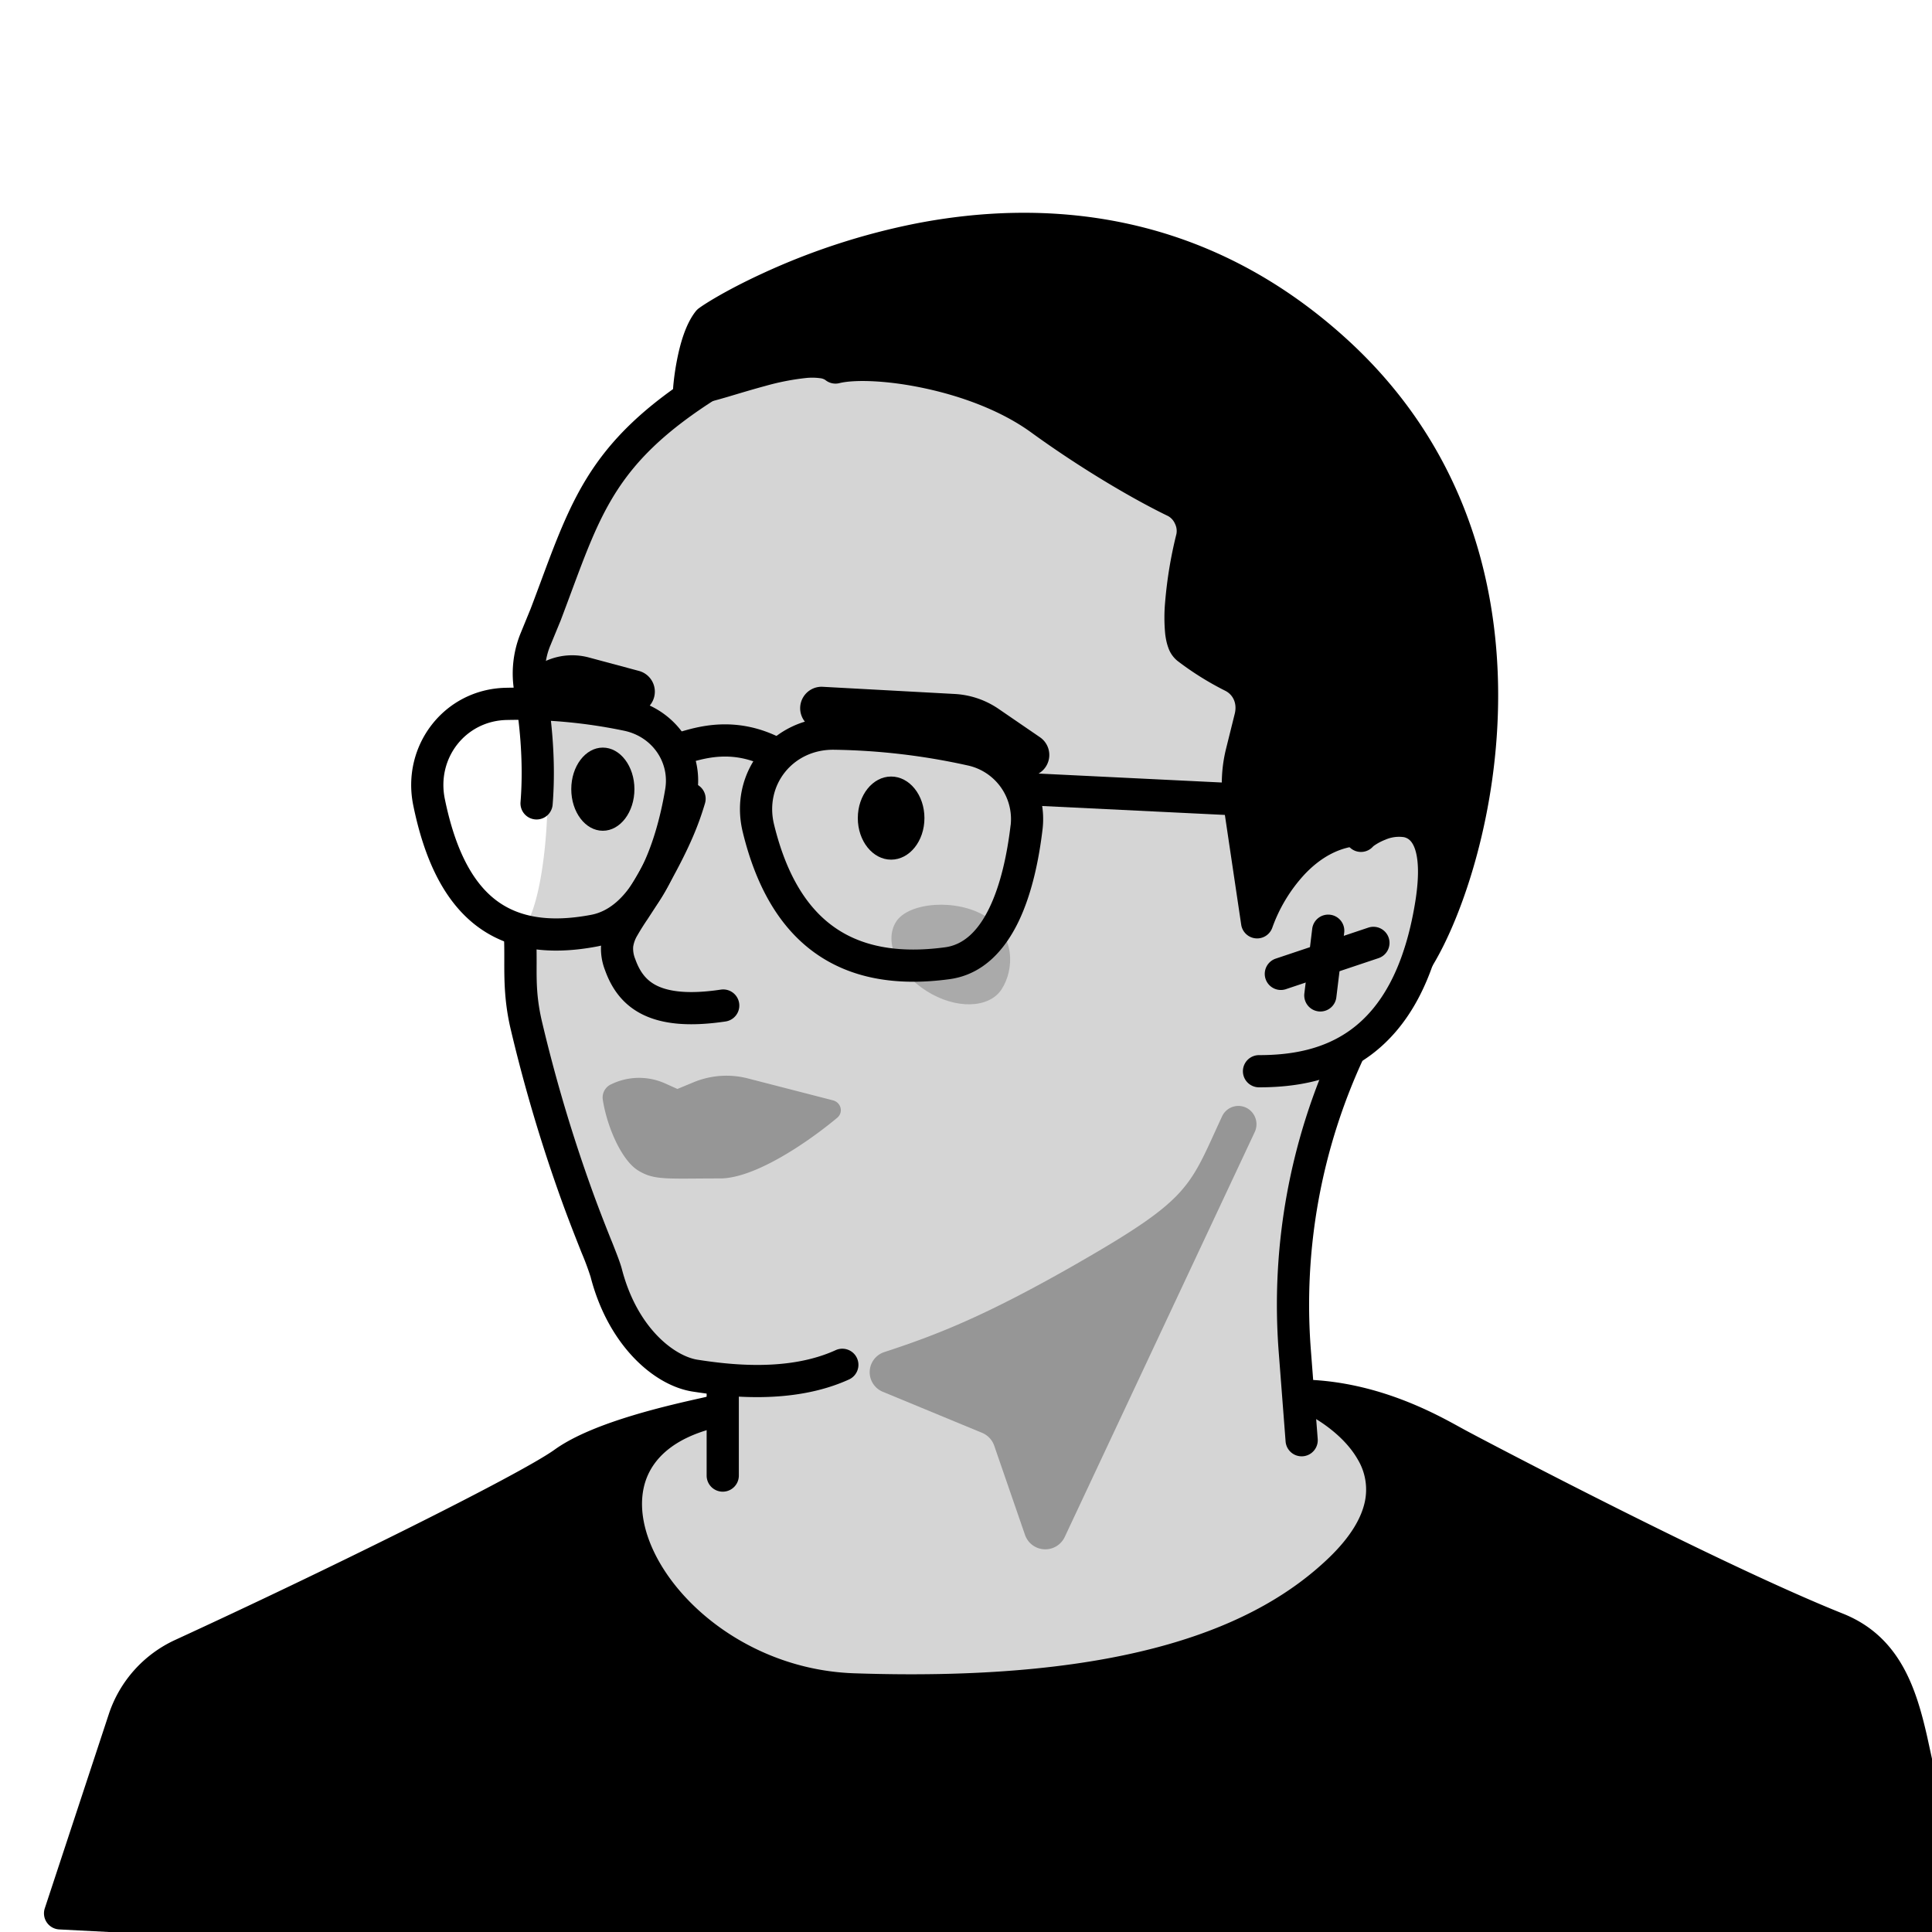 <svg xmlns="http://www.w3.org/2000/svg" width="45" height="45" fill="none"><g clip-path="url(#a)"><path fill="#D5D5D5" d="m16.655 33-2.857 1.429-3.924 4.99 6.78 3.543 16.84-7.047-1.22-3.315-1.943-.228c-.213-2.438.445-6.12.8-7.657.99-.61 1.753-1.943 2.02-2.705.213-.61.44-2.211.466-2.948l-2.486-.595-.533-6.971-7.01-3.505h-5.752a832.73 832.73 0 0 0-3.429 2.438c-.548.396-1.6 3.543-2.057 5.066.102.521.32 1.738.381 2.439.076.876-.038 2.608-.38 3.408-.344.8-.039 4.249.837 6.154.877 1.905.42 2.59 1.22 3.657.64.853 1.764 1.168 2.247 1.219V33Z"/><path fill="#000" d="M16.79 32.842c-.066.017-.162.04-.283.066-4.035 1.067-1.168 6.286 3.375 6.44 6.48.221 9.594-1.14 11.308-2.773 2.35-2.237-.06-3.78-.775-4.066 1.706.058 3.028.858 3.546 1.137.518.28 5.962 3.143 8.824 4.286 2.29.915 1.363 4.143 2.957 5.723l2.983 3.37L1.4 44.567l1.492-4.526a2.53 2.53 0 0 1 1.35-1.504c3.304-1.517 8.017-3.834 8.896-4.466.842-.605 2.595-.988 3.37-1.162.09-.024.185-.046.284-.066Z"/><path fill="#000" fill-rule="evenodd" d="M30.048 32.432a.375.375 0 0 1 .38-.297c1.67.056 2.992.785 3.581 1.11l.13.071c.52.28 5.946 3.133 8.785 4.268 1.34.535 1.712 1.76 1.966 2.877l.098.45c.09.416.175.815.298 1.197.163.51.38.945.72 1.28a.355.355 0 0 1 .017.019l2.983 3.37a.375.375 0 0 1-.3.623L1.379 44.94a.375.375 0 0 1-.336-.491l1.492-4.526a2.905 2.905 0 0 1 1.55-1.728 196.958 196.958 0 0 0 5.346-2.56c1.714-.854 3.078-1.576 3.487-1.87.475-.341 1.176-.602 1.82-.797.629-.19 1.247-.328 1.637-.415l.043-.01c.096-.025.196-.048.299-.068a.375.375 0 0 1 .166.73c-.07.019-.171.041-.287.068-.918.244-1.374.7-1.55 1.195-.181.512-.096 1.156.262 1.826.718 1.34 2.45 2.607 4.587 2.68 6.428.219 9.425-1.135 11.037-2.67.55-.524.787-.975.861-1.342a1.36 1.36 0 0 0-.167-.966c-.34-.6-1.034-1.012-1.35-1.139a.375.375 0 0 1-.228-.425Zm-15.525 1.394c-.467.161-.885.346-1.167.548-.47.338-1.902 1.091-3.59 1.933a197.76 197.76 0 0 1-5.368 2.57c-.546.25-.964.713-1.151 1.28l-1.338 4.06 45.943 2.388-2.383-2.692c-.453-.452-.715-1.01-.897-1.575-.135-.422-.232-.873-.324-1.3-.03-.14-.06-.278-.09-.41-.254-1.121-.563-1.968-1.512-2.348-2.885-1.152-8.347-4.026-8.863-4.304l-.132-.072c-.367-.201-.963-.529-1.72-.759.13.146.248.306.347.48.236.415.364.918.25 1.485-.113.562-.455 1.142-1.08 1.737-1.816 1.73-5.05 3.099-11.579 2.876-2.406-.082-4.38-1.501-5.222-3.075-.422-.789-.581-1.658-.307-2.43.048-.137.109-.268.183-.392Zm1.645-15.58c.199.06.312.268.252.467-.137.459-.329.981-.867 1.937-.159.282-.305.508-.428.695l-.04.062a5.57 5.57 0 0 0-.242.385.705.705 0 0 0-.095.261.634.634 0 0 0 .048.285c.102.287.247.492.5.618.27.134.72.21 1.494.094a.375.375 0 0 1 .11.742c-.845.126-1.472.067-1.938-.165-.481-.24-.729-.634-.872-1.036a1.374 1.374 0 0 1-.087-.617c.02-.201.092-.376.18-.54a6.164 6.164 0 0 1 .316-.502c.12-.182.255-.39.4-.65.514-.912.683-1.383.803-1.784a.375.375 0 0 1 .466-.252Zm.7-9.515a.375.375 0 0 1-.119.517c-1.282.803-1.967 1.509-2.446 2.287-.401.652-.664 1.36-1.001 2.267-.076.205-.156.42-.242.647l-.004.01-.243.59c-.122.297-.149.63-.091.963.109.628.237 1.647.15 2.73a.375.375 0 0 1-.748-.06c.08-.995-.037-1.945-.14-2.541a2.49 2.49 0 0 1 .136-1.377l.24-.586c.08-.21.155-.413.229-.611.338-.912.632-1.704 1.075-2.425.553-.899 1.332-1.68 2.687-2.53a.375.375 0 0 1 .517.12Z" clip-rule="evenodd"/><path fill="#000" fill-rule="evenodd" d="M12.09 21.41a.375.375 0 0 1 .396.353c.014.256.013.476.013.684-.002.43-.004.813.132 1.379a35.78 35.78 0 0 0 1.189 3.976c.162.443.303.798.414 1.076l.017.04c.105.266.193.487.232.635.359 1.392 1.237 2.037 1.767 2.118.725.112 2.104.284 3.216-.224a.375.375 0 0 1 .312.682c-1.34.612-2.93.393-3.642.284-.908-.14-1.969-1.08-2.38-2.672a6.31 6.31 0 0 0-.207-.556l-.012-.03c-.11-.279-.255-.642-.421-1.095a36.546 36.546 0 0 1-1.214-4.058c-.158-.655-.157-1.178-.156-1.647 0-.19.001-.371-.009-.549a.375.375 0 0 1 .353-.396Zm19.908-1.708a.228.228 0 0 0-.02.018.375.375 0 0 1-.559-.5c.123-.138.347-.273.577-.362.236-.09.554-.161.869-.09.343.077.634.312.788.726.144.388.165.92.052 1.625-.283 1.76-.938 2.834-1.781 3.458-.836.618-1.797.749-2.599.749a.375.375 0 1 1 0-.75c.73 0 1.503-.122 2.152-.602.643-.475 1.226-1.347 1.488-2.974.104-.65.064-1.033-.015-1.245-.07-.186-.164-.236-.25-.256a.795.795 0 0 0-.435.06 1.225 1.225 0 0 0-.267.143Z" clip-rule="evenodd"/><path fill="#000" d="M31.096 8.157c5.179 4.696 3.3 11.912 1.95 14.142 1.223-3.495-.534-3.558-1.25-2.977-1.421-.013-2.269 1.435-2.515 2.16l-.415-2.79a2.999 2.999 0 0 1 .056-1.166l.202-.812c.095-.384-.056-.772-.407-.955a6.6 6.6 0 0 1-1.063-.662c-.3-.234-.118-1.664.11-2.566a.785.785 0 0 0-.395-.849c-.723-.348-1.931-1.043-3.134-1.915-1.519-1.102-3.931-1.414-4.774-1.207-.6-.496-2.892.51-3.41.51 0 0 .08-1.113.444-1.583.096-.124 8.128-5.2 14.601.67Z"/><path fill="#000" fill-rule="evenodd" d="M21.332 5.206c2.907-.566 6.666-.365 10.016 2.673 2.687 2.436 3.538 5.526 3.547 8.273.009 2.734-.815 5.164-1.529 6.342a.375.375 0 0 1-.675-.319c.299-.85.405-1.465.401-1.894-.003-.43-.114-.638-.21-.735a.463.463 0 0 0-.385-.122.891.891 0 0 0-.465.19.375.375 0 0 1-.24.083c-.57-.005-1.044.28-1.42.684a3.62 3.62 0 0 0-.736 1.222.375.375 0 0 1-.726-.065l-.415-2.79a3.373 3.373 0 0 1 .063-1.312l.202-.813c.058-.234-.035-.437-.216-.531a6.972 6.972 0 0 1-1.12-.7.68.68 0 0 1-.212-.306c-.037-.1-.059-.21-.072-.317a3.962 3.962 0 0 1-.003-.732 9.91 9.91 0 0 1 .264-1.599.375.375 0 0 0-.034-.24.37.37 0 0 0-.16-.178c-.745-.359-1.973-1.065-3.192-1.95-.703-.51-1.63-.847-2.498-1.03-.88-.187-1.627-.2-1.966-.116a.375.375 0 0 1-.33-.075.272.272 0 0 0-.119-.04 1.384 1.384 0 0 0-.325-.005 5.714 5.714 0 0 0-.956.187c-.246.066-.487.138-.716.206a16.471 16.471 0 0 1-.698.196 1.65 1.65 0 0 1-.355.052.375.375 0 0 1-.374-.402l.374.027-.374-.027v-.005l.001-.011.003-.04a5.888 5.888 0 0 1 .087-.604c.066-.338.188-.814.43-1.125.03-.04.066-.068.07-.072h.001a2.382 2.382 0 0 1 .13-.09 6.85 6.85 0 0 1 .297-.181c.25-.145.608-.336 1.052-.541a15.861 15.861 0 0 1 3.583-1.168Zm-4.84 3.389c.039-.01.08-.022.121-.035l.266-.078c.232-.07.492-.147.75-.216a6.423 6.423 0 0 1 1.089-.21c.171-.013.345-.013.506.014.102.016.207.045.308.094.518-.083 1.314-.033 2.14.141.93.197 1.967.566 2.784 1.158 1.185.86 2.374 1.543 3.076 1.881.239.115.413.32.515.539.101.218.145.483.08.74-.11.433-.208.994-.242 1.469a3.25 3.25 0 0 0 0 .587c.008.072.02.118.03.144.359.276.69.455.974.603.522.271.732.845.599 1.379l-.203.812c-.083.334-.1.68-.049 1.02l.247 1.653c.101-.143.215-.285.34-.42.441-.474 1.059-.886 1.847-.92.218-.147.487-.249.763-.273.33-.028.698.055.982.342.135.137.239.307.31.509.25-.991.424-2.148.42-3.374-.009-2.593-.808-5.459-3.3-7.72-3.124-2.832-6.617-3.028-9.37-2.492a15.11 15.11 0 0 0-3.41 1.112c-.424.196-.761.377-.993.51a6.12 6.12 0 0 0-.305.188c-.111.166-.2.461-.262.774a6 6 0 0 0-.013.069ZM31.59 24.126c.188.088.27.31.182.499a13.619 13.619 0 0 0-1.24 6.812l.16 2.08a.375.375 0 1 1-.748.057l-.16-2.08c-.19-2.468.26-4.944 1.308-7.187a.375.375 0 0 1 .499-.18Zm-14.756 7.811c.207 0 .375.168.375.375v2.057a.375.375 0 1 1-.75 0v-2.057c0-.207.168-.375.375-.375Z" clip-rule="evenodd"/><path fill="#000" fill-rule="evenodd" d="M32.345 21.842a.375.375 0 0 1-.236.475l-2.165.725a.375.375 0 0 1-.238-.711l2.165-.725a.375.375 0 0 1 .474.236Z" clip-rule="evenodd"/><path fill="#000" fill-rule="evenodd" d="M30.982 21.306a.375.375 0 0 1 .327.417l-.183 1.507-.373-.045-.372-.045.183-1.507a.375.375 0 0 1 .418-.327Zm-.274 2.251a.375.375 0 0 1-.327-.417l.372.045.373.045a.375.375 0 0 1-.418.327Z" clip-rule="evenodd"/><path fill="#000" d="m15.778 25.364-.284-.128a1.485 1.485 0 0 0-1.26.02.338.338 0 0 0-.195.35c.096.633.436 1.415.82 1.654.381.237.664.188 1.914.188.802 0 2.03-.83 2.727-1.413.15-.125.09-.357-.099-.406l-1.98-.51a2 2 0 0 0-1.266.089l-.377.156Z" opacity=".3"/><path fill="#000" d="M20.872 21.468c-.291.456.023 1.178.703 1.611.68.434 1.466.415 1.757-.041.292-.456.323-1.25-.356-1.684-.68-.434-1.812-.343-2.104.114Z" opacity=".2"/><path fill="#000" d="M19.98 19.055c0-.535.348-.968.776-.968.429 0 .776.433.776.968 0 .535-.347.968-.776.968-.428 0-.776-.433-.776-.968Zm-6.674-.674c0-.534.329-.968.735-.968.406 0 .736.434.736.968 0 .535-.33.969-.736.969-.406 0-.735-.434-.735-.969Z"/><path fill="#000" d="M25.136 29.402c-2.197 1.262-3.346 1.7-4.534 2.089a.493.493 0 0 0-.038.927l2.312.956a.5.5 0 0 1 .281.298l.717 2.077a.5.5 0 0 0 .926.049l4.425-9.43a.428.428 0 0 0-.027-.413.418.418 0 0 0-.733.046c-.767 1.651-.715 1.9-3.33 3.401Z" opacity=".3"/><path fill="#000" fill-rule="evenodd" d="M22.694 17.337a1 1 0 0 0-.51-.174l-3.09-.169a.5.5 0 0 1 .054-.998l3.09.168a2 2 0 0 1 1.022.348l.963.66a.5.5 0 1 1-.566.825l-.963-.66Zm-9.237-1.057a.5.5 0 0 0-.333.026l-.402.18a.5.5 0 0 1-.408-.913l.402-.18a1.5 1.5 0 0 1 1-.079l1.166.313a.5.5 0 0 1-.259.966l-1.166-.313Z" clip-rule="evenodd"/><path fill="#000" fill-rule="evenodd" d="M15.494 18.381c.107-.633-.309-1.226-.958-1.361a11.996 11.996 0 0 0-2.74-.25c-.952.023-1.63.89-1.435 1.84.237 1.156.627 1.906 1.155 2.328.515.411 1.23.564 2.253.37.445-.084.817-.435 1.12-.999.3-.559.494-1.265.605-1.928Zm-.805-2.095c1.022.213 1.723 1.169 1.545 2.22-.12.704-.332 1.5-.684 2.157-.35.653-.874 1.236-1.641 1.382-1.158.22-2.12.07-2.861-.52-.727-.582-1.17-1.534-1.422-2.765-.285-1.39.715-2.705 2.15-2.74a12.76 12.76 0 0 1 2.913.266Zm8.851 2.934a1.278 1.278 0 0 0-1.008-1.393 15.318 15.318 0 0 0-3.108-.364c-.953-.012-1.619.82-1.395 1.74.28 1.15.75 1.923 1.383 2.378.629.454 1.477.635 2.602.483.43-.058.77-.376 1.033-.924.263-.546.413-1.25.492-1.92Zm-.844-2.125a2.028 2.028 0 0 1 1.588 2.213c-.083.703-.245 1.502-.56 2.157-.315.653-.82 1.236-1.61 1.342-1.252.17-2.31-.02-3.14-.617-.827-.595-1.369-1.555-1.674-2.81-.34-1.402.697-2.685 2.133-2.667.938.012 2.07.116 3.263.382Z" clip-rule="evenodd"/><path fill="#000" fill-rule="evenodd" d="m15.966 17.794-.062.018a.375.375 0 1 1-.216-.718l.07-.021c.487-.15 1.385-.425 2.46.134a.375.375 0 0 1-.346.666c-.8-.416-1.438-.222-1.906-.08Zm15.436.576c.075.004.146.03.206.074l.627.467a.375.375 0 1 1-.448.601l-.535-.398-7.337-.358a.375.375 0 0 1 .037-.75l7.45.364Z" clip-rule="evenodd"/></g><defs><clipPath id="a"><path fill="#fff" d="M45 0H0v45h45z"/></clipPath></defs></svg>